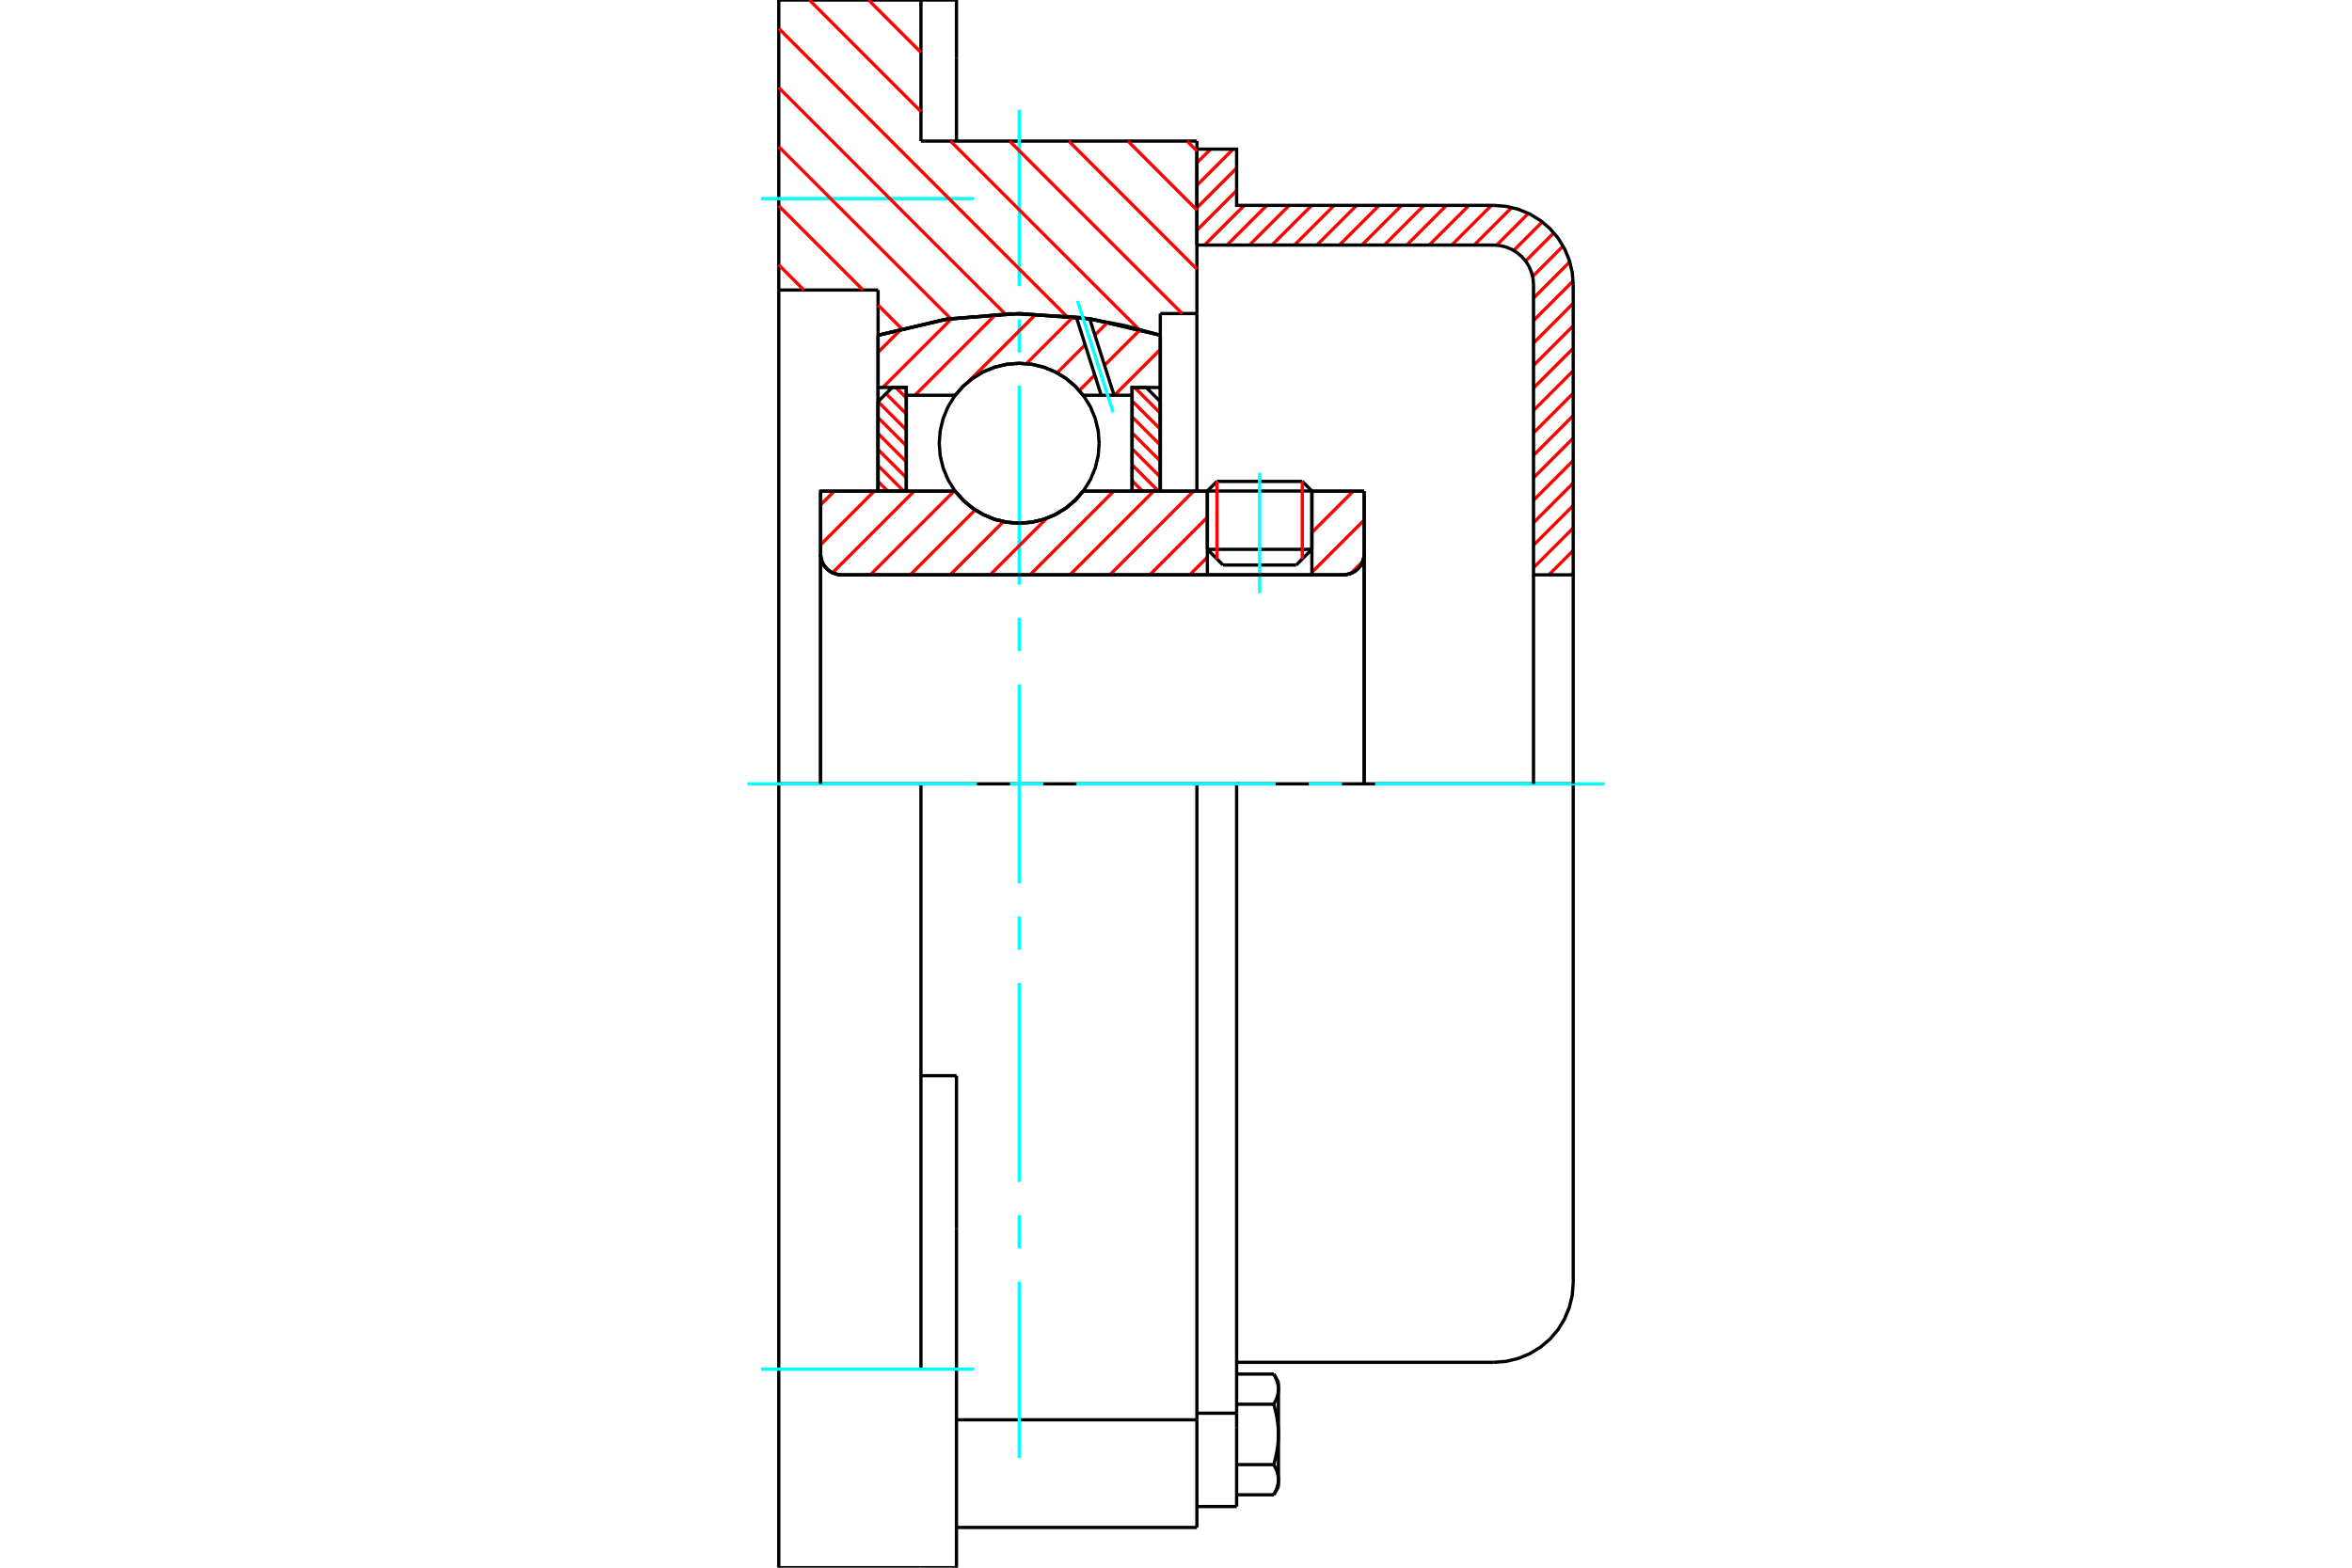 <?xml version="1.0" standalone="no"?>
<!DOCTYPE svg PUBLIC "-//W3C//DTD SVG 1.1//EN"
	"http://www.w3.org/Graphics/SVG/1.1/DTD/svg11.dtd">
<svg xmlns="http://www.w3.org/2000/svg" height="100%" width="100%" viewBox="0 0 36000 24000">
	<rect x="-1800" y="-1200" width="39600" height="26400" style="fill:#FFF"/>
	<g style="fill:none; fill-rule:evenodd" transform="matrix(1 0 0 1 0 0)">
		<g style="fill:none; stroke:#000; stroke-width:50; shape-rendering:geometricPrecision">
			<line x1="20080" y1="7517" x2="18480" y2="7517"/>
			<line x1="18627" y1="7370" x2="19933" y2="7370"/>
			<line x1="18480" y1="8410" x2="20080" y2="8410"/>
			<line x1="19840" y1="8650" x2="18720" y2="8650"/>
			<polyline points="20560,8800 20610,8796 20659,8784 20705,8765 20748,8739 20786,8706 20819,8668 20845,8625 20864,8579 20876,8530 20880,8480"/>
			<line x1="20880" y1="7520" x2="20880" y2="8480"/>
			<line x1="20080" y1="7520" x2="20880" y2="7520"/>
			<line x1="16579" y1="7520" x2="18480" y2="7520"/>
			<polyline points="14621,7520 14746,7662 14891,7783 15053,7880 15228,7952 15412,7995 15600,8010 15788,7995 15972,7952 16147,7880 16309,7783 16454,7662 16579,7520"/>
			<line x1="12560" y1="7520" x2="14621" y2="7520"/>
			<line x1="12560" y1="8480" x2="12560" y2="7520"/>
			<polyline points="12560,8480 12564,8530 12576,8579 12595,8625 12621,8668 12654,8706 12692,8739 12735,8765 12781,8784 12830,8796 12880,8800"/>
			<line x1="20560" y1="8800" x2="12880" y2="8800"/>
			<line x1="20880" y1="8480" x2="20880" y2="12000"/>
			<line x1="12560" y1="8480" x2="12560" y2="12000"/>
			<line x1="18627" y1="7370" x2="18480" y2="7517"/>
			<line x1="20080" y1="7517" x2="19933" y2="7370"/>
			<line x1="19840" y1="8650" x2="20080" y2="8410"/>
			<line x1="18480" y1="8410" x2="18720" y2="8650"/>
			<line x1="18480" y1="7517" x2="18480" y2="8410"/>
			<line x1="20080" y1="8410" x2="20080" y2="7517"/>
			<polyline points="20560,8800 20610,8796 20659,8784 20705,8765 20748,8739 20786,8706 20819,8668 20845,8625 20864,8579 20876,8530 20880,8480"/>
			<polyline points="12560,8480 12564,8530 12576,8579 12595,8625 12621,8668 12654,8706 12692,8739 12735,8765 12781,8784 12830,8796 12880,8800"/>
			<polyline points="18320,23384 18320,21960 18320,21736"/>
			<line x1="14640" y1="21736" x2="18320" y2="21736"/>
			<line x1="14096" y1="2160" x2="18320" y2="2160"/>
			<line x1="18320" y1="12000" x2="18320" y2="21736"/>
			<line x1="18320" y1="12000" x2="14096" y2="12000"/>
			<line x1="14640" y1="16468" x2="14096" y2="16468"/>
			<line x1="14096" y1="12000" x2="11920" y2="12000"/>
			<line x1="13440" y1="4440" x2="11920" y2="4440"/>
			<line x1="13440" y1="5132" x2="13440" y2="4440"/>
			<polyline points="17760,5132 16693,4883 15600,4800 14507,4883 13440,5132"/>
			<line x1="17760" y1="4800" x2="17760" y2="5132"/>
			<line x1="18320" y1="4800" x2="17760" y2="4800"/>
			<line x1="18320" y1="2160" x2="18320" y2="4800"/>
			<line x1="14096" y1="0" x2="14096" y2="2160"/>
			<line x1="11920" y1="0" x2="14096" y2="0"/>
			<line x1="11920" y1="4440" x2="11920" y2="0"/>
			<line x1="17760" y1="5132" x2="17760" y2="7520"/>
			<line x1="13440" y1="7520" x2="13440" y2="5132"/>
			<line x1="18320" y1="4800" x2="18320" y2="7520"/>
			<line x1="11920" y1="12000" x2="11920" y2="4440"/>
			<polyline points="11920,24000 11920,20960 11920,12000"/>
			<line x1="14640" y1="18810" x2="14640" y2="16468"/>
			<line x1="14096" y1="20960" x2="14096" y2="12000"/>
			<line x1="14640" y1="24000" x2="14640" y2="18810"/>
			<line x1="14640" y1="890" x2="14640" y2="0"/>
			<line x1="14640" y1="2160" x2="14640" y2="890"/>
			<line x1="11920" y1="24000" x2="14096" y2="24000"/>
			<line x1="14640" y1="23384" x2="18320" y2="23384"/>
			<line x1="14640" y1="0" x2="14096" y2="0"/>
			<line x1="14096" y1="24000" x2="14640" y2="24000"/>
			<line x1="18320" y1="21635" x2="18928" y2="21635"/>
			<line x1="18928" y1="21847" x2="18928" y2="21635"/>
			<line x1="18928" y1="21960" x2="18928" y2="21847"/>
			<line x1="18928" y1="23064" x2="18928" y2="21960"/>
			<polyline points="18928,21635 18928,12000 18320,12000"/>
			<polyline points="19497,21498 19501,21491 19505,21484 19509,21476 19512,21469 19516,21462 19519,21455 19523,21448 19526,21442 19529,21435 19532,21428 19535,21421 19538,21415 19540,21408 19543,21401 19545,21395 19547,21388 19549,21382 19551,21375 19553,21369 19555,21362 19557,21356 19558,21350 19560,21343 19561,21337 19562,21330 19563,21324 19564,21318 19565,21311 19566,21305 19567,21299 19567,21293 19567,21286 19568,21280 19568,21274 19568,21267"/>
			<polyline points="19568,21960 19568,21947 19568,21935 19567,21922 19567,21909 19567,21897 19566,21884 19565,21871 19564,21859 19563,21846 19562,21833 19561,21821 19560,21808 19558,21795 19557,21783 19555,21770 19553,21757 19551,21744 19549,21731 19547,21718 19545,21705 19543,21692 19540,21679 19538,21665 19535,21652 19532,21639 19529,21625 19526,21611 19523,21598 19519,21584 19516,21570 19512,21556 19509,21542 19505,21527 19501,21513 19497,21498"/>
			<line x1="19568" y1="21267" x2="19568" y2="21960"/>
			<polyline points="19568,22653 19568,22646 19568,22640 19567,22634 19567,22627 19567,22621 19566,22615 19565,22609 19564,22602 19563,22596 19562,22590 19561,22583 19560,22577 19558,22570 19557,22564 19555,22558 19553,22551 19551,22545 19549,22538 19547,22532 19545,22525 19543,22519 19540,22512 19538,22505 19535,22499 19532,22492 19529,22485 19526,22478 19523,22472 19519,22465 19516,22458 19512,22451 19509,22444 19505,22436 19501,22429 19497,22422"/>
			<line x1="19568" y1="21960" x2="19568" y2="22653"/>
			<polyline points="19497,22422 19501,22407 19505,22393 19509,22378 19512,22364 19516,22350 19519,22336 19523,22322 19526,22309 19529,22295 19532,22281 19535,22268 19538,22255 19540,22241 19543,22228 19545,22215 19547,22202 19549,22189 19551,22176 19553,22163 19555,22150 19557,22137 19558,22125 19560,22112 19561,22099 19562,22087 19563,22074 19564,22061 19565,22049 19566,22036 19567,22023 19567,22011 19567,21998 19568,21985 19568,21973 19568,21960"/>
			<line x1="19568" y1="22653" x2="19568" y2="22760"/>
			<polyline points="19497,22884 19501,22876 19505,22869 19509,22862 19512,22855 19516,22848 19519,22841 19523,22834 19526,22827 19529,22820 19532,22814 19535,22807 19538,22800 19540,22794 19543,22787 19545,22780 19547,22774 19549,22767 19551,22761 19553,22754 19555,22748 19557,22742 19558,22735 19560,22729 19561,22722 19562,22716 19563,22710 19564,22703 19565,22697 19566,22691 19567,22684 19567,22678 19567,22672 19568,22666 19568,22659 19568,22653"/>
			<polyline points="19568,21267 19568,21261 19568,21254 19567,21248 19567,21242 19567,21236 19566,21229 19565,21223 19564,21217 19563,21210 19562,21204 19561,21198 19560,21191 19558,21185 19557,21178 19555,21172 19553,21166 19551,21159 19549,21153 19547,21146 19545,21140 19543,21133 19540,21126 19538,21120 19535,21113 19532,21106 19529,21100 19526,21093 19523,21086 19519,21079 19516,21072 19512,21065 19509,21058 19505,21051 19501,21044 19497,21036"/>
			<line x1="19568" y1="21160" x2="19568" y2="21267"/>
			<line x1="18928" y1="22884" x2="19497" y2="22884"/>
			<line x1="18928" y1="22422" x2="19497" y2="22422"/>
			<line x1="18928" y1="21498" x2="19497" y2="21498"/>
			<line x1="18928" y1="21036" x2="19497" y2="21036"/>
			<polyline points="24080,12000 22864,12000 18928,12000"/>
			<line x1="24080" y1="19640" x2="24080" y2="12000"/>
			<line x1="18320" y1="23064" x2="18928" y2="23064"/>
			<line x1="19497" y1="22884" x2="19568" y2="22760"/>
			<line x1="19568" y1="21160" x2="19497" y2="21036"/>
			<polyline points="22864,20856 23054,20841 23240,20796 23416,20723 23579,20624 23724,20500 23848,20355 23947,20192 24020,20016 24065,19830 24080,19640"/>
			<line x1="18928" y1="20856" x2="22864" y2="20856"/>
		</g>
		<g style="fill:none; stroke:#0FF; stroke-width:50; shape-rendering:geometricPrecision">
			<line x1="19280" y1="9082" x2="19280" y2="7238"/>
			<line x1="15600" y1="22320" x2="15600" y2="19620"/>
			<line x1="15600" y1="19112" x2="15600" y2="18604"/>
			<line x1="15600" y1="18096" x2="15600" y2="15048"/>
			<line x1="15600" y1="14540" x2="15600" y2="14032"/>
			<line x1="15600" y1="13524" x2="15600" y2="10476"/>
			<line x1="15600" y1="9968" x2="15600" y2="9460"/>
			<line x1="15600" y1="8952" x2="15600" y2="5904"/>
			<line x1="15600" y1="5396" x2="15600" y2="4888"/>
			<line x1="15600" y1="4380" x2="15600" y2="1680"/>
			<line x1="11440" y1="12000" x2="14952" y2="12000"/>
			<line x1="15460" y1="12000" x2="15968" y2="12000"/>
			<line x1="16476" y1="12000" x2="19524" y2="12000"/>
			<line x1="20032" y1="12000" x2="20540" y2="12000"/>
			<line x1="21048" y1="12000" x2="24560" y2="12000"/>
			<line x1="11648" y1="3040" x2="14912" y2="3040"/>
			<line x1="11648" y1="20960" x2="14912" y2="20960"/>
		</g>
		<g style="fill:none; stroke:#F00; stroke-width:50; shape-rendering:geometricPrecision">
			<line x1="24080" y1="8771" x2="24051" y2="8800"/>
			<line x1="24080" y1="8427" x2="23707" y2="8800"/>
			<line x1="24080" y1="8083" x2="23472" y2="8691"/>
			<line x1="24080" y1="7739" x2="23472" y2="8347"/>
			<line x1="24080" y1="7395" x2="23472" y2="8003"/>
			<line x1="24080" y1="7051" x2="23472" y2="7659"/>
			<line x1="24080" y1="6707" x2="23472" y2="7315"/>
			<line x1="24080" y1="6363" x2="23472" y2="6971"/>
			<line x1="24080" y1="6020" x2="23472" y2="6628"/>
			<line x1="24080" y1="5676" x2="23472" y2="6284"/>
			<line x1="24080" y1="5332" x2="23472" y2="5940"/>
			<line x1="24080" y1="4988" x2="23472" y2="5596"/>
			<line x1="24080" y1="4644" x2="23472" y2="5252"/>
			<line x1="24078" y1="4302" x2="23472" y2="4908"/>
			<line x1="24028" y1="4008" x2="23472" y2="4564"/>
			<line x1="23925" y1="3767" x2="23458" y2="4234"/>
			<line x1="23783" y1="3565" x2="23351" y2="3997"/>
			<line x1="23606" y1="3398" x2="23169" y2="3835"/>
			<line x1="23394" y1="3266" x2="22907" y2="3754"/>
			<line x1="23140" y1="3176" x2="22564" y2="3752"/>
			<line x1="22828" y1="3144" x2="22220" y2="3752"/>
			<line x1="22484" y1="3144" x2="21876" y2="3752"/>
			<line x1="22140" y1="3144" x2="21532" y2="3752"/>
			<line x1="21796" y1="3144" x2="21188" y2="3752"/>
			<line x1="21453" y1="3144" x2="20845" y2="3752"/>
			<line x1="21109" y1="3144" x2="20501" y2="3752"/>
			<line x1="20765" y1="3144" x2="20157" y2="3752"/>
			<line x1="20421" y1="3144" x2="19813" y2="3752"/>
			<line x1="20077" y1="3144" x2="19469" y2="3752"/>
			<line x1="19733" y1="3144" x2="19125" y2="3752"/>
			<line x1="19389" y1="3144" x2="18781" y2="3752"/>
			<line x1="19045" y1="3144" x2="18437" y2="3752"/>
			<line x1="18928" y1="2917" x2="18320" y2="3525"/>
			<line x1="18928" y1="2573" x2="18320" y2="3181"/>
			<line x1="18874" y1="2283" x2="18320" y2="2837"/>
			<line x1="18530" y1="2283" x2="18320" y2="2493"/>
		</g>
		<g style="fill:none; stroke:#000; stroke-width:50; shape-rendering:geometricPrecision">
			<polyline points="18320,3752 18320,2283 18928,2283 18928,3144 22864,3144"/>
			<polyline points="24080,4360 24065,4170 24020,3984 23947,3808 23848,3645 23724,3500 23579,3376 23416,3277 23240,3204 23054,3159 22864,3144"/>
			<polyline points="24080,4360 24080,8800 23472,8800 23472,4360 23465,4265 23442,4172 23406,4084 23356,4003 23294,3930 23221,3868 23140,3818 23052,3782 22959,3759 22864,3752 18320,3752"/>
			<line x1="24080" y1="12000" x2="24080" y2="8800"/>
			<line x1="23472" y1="8800" x2="23472" y2="12000"/>
		</g>
		<g style="fill:none; stroke:#F00; stroke-width:50; shape-rendering:geometricPrecision">
			<line x1="18169" y1="2160" x2="18320" y2="2311"/>
			<line x1="17264" y1="2160" x2="18320" y2="3216"/>
			<line x1="16359" y1="2160" x2="18320" y2="4121"/>
			<line x1="13294" y1="0" x2="14096" y2="802"/>
			<line x1="15454" y1="2160" x2="18094" y2="4800"/>
			<line x1="12389" y1="0" x2="14096" y2="1707"/>
			<line x1="14549" y1="2160" x2="17428" y2="5038"/>
			<line x1="11920" y1="436" x2="16323" y2="4839"/>
			<line x1="11920" y1="1341" x2="15385" y2="4806"/>
			<line x1="11920" y1="2246" x2="14552" y2="4879"/>
			<line x1="11920" y1="3151" x2="13209" y2="4440"/>
			<line x1="13440" y1="4671" x2="13799" y2="5030"/>
			<line x1="11920" y1="4056" x2="12304" y2="4440"/>
		</g>
		<g style="fill:none; stroke:#000; stroke-width:50; shape-rendering:geometricPrecision">
			<polyline points="17760,5132 16693,4883 15600,4800 14507,4883 13440,5132"/>
		</g>
		<g style="fill:none; stroke:#F00; stroke-width:50; shape-rendering:geometricPrecision">
			<line x1="19933" y1="7370" x2="19933" y2="8557"/>
			<line x1="18627" y1="8557" x2="18627" y2="7370"/>
			<line x1="13440" y1="7371" x2="13589" y2="7520"/>
			<line x1="13440" y1="7127" x2="13833" y2="7520"/>
			<line x1="13440" y1="6882" x2="13872" y2="7314"/>
			<line x1="13440" y1="6638" x2="13872" y2="7070"/>
			<line x1="13440" y1="6393" x2="13872" y2="6825"/>
			<line x1="13440" y1="6149" x2="13872" y2="6581"/>
			<line x1="13562" y1="6026" x2="13872" y2="6337"/>
			<line x1="13712" y1="5932" x2="13872" y2="6092"/>
		</g>
		<g style="fill:none; stroke:#000; stroke-width:50; shape-rendering:geometricPrecision">
			<polyline points="13872,7520 13872,5932 13656,5932 13440,6148 13440,7520 13872,7520"/>
		</g>
		<g style="fill:none; stroke:#F00; stroke-width:50; shape-rendering:geometricPrecision">
			<line x1="17367" y1="5932" x2="17760" y2="6326"/>
			<line x1="17328" y1="6138" x2="17760" y2="6570"/>
			<line x1="17328" y1="6382" x2="17760" y2="6814"/>
			<line x1="17328" y1="6627" x2="17760" y2="7059"/>
			<line x1="17328" y1="6871" x2="17760" y2="7303"/>
			<line x1="17328" y1="7116" x2="17732" y2="7520"/>
			<line x1="17328" y1="7360" x2="17488" y2="7520"/>
		</g>
		<g style="fill:none; stroke:#000; stroke-width:50; shape-rendering:geometricPrecision">
			<polyline points="17328,7520 17328,5932 17544,5932 17760,6148 17760,7520 17328,7520"/>
			<polyline points="16824,6786 16809,6594 16764,6407 16691,6230 16590,6066 16465,5920 16319,5795 16156,5695 15978,5622 15791,5577 15600,5562 15409,5577 15222,5622 15044,5695 14881,5795 14735,5920 14610,6066 14509,6230 14436,6407 14391,6594 14376,6786 14391,6977 14436,7164 14509,7341 14610,7505 14735,7651 14881,7776 15044,7876 15222,7950 15409,7995 15600,8010 15791,7995 15978,7950 16156,7876 16319,7776 16465,7651 16590,7505 16691,7341 16764,7164 16809,6977 16824,6786"/>
		</g>
		<g style="fill:none; stroke:#F00; stroke-width:50; shape-rendering:geometricPrecision">
			<line x1="17760" y1="5350" x2="17058" y2="6051"/>
			<line x1="17453" y1="5046" x2="16906" y2="5593"/>
			<line x1="16757" y1="5742" x2="16520" y2="5979"/>
			<line x1="16957" y1="4931" x2="16758" y2="5130"/>
			<line x1="16609" y1="5279" x2="16180" y2="5708"/>
			<line x1="16428" y1="4849" x2="15710" y2="5567"/>
			<line x1="15858" y1="4808" x2="14834" y2="5831"/>
			<line x1="14642" y1="6023" x2="14615" y2="6051"/>
			<line x1="15243" y1="4812" x2="14004" y2="6051"/>
			<line x1="14567" y1="4877" x2="13512" y2="5932"/>
			<line x1="13805" y1="5028" x2="13440" y2="5393"/>
		</g>
		<g style="fill:none; stroke:#000; stroke-width:50; shape-rendering:geometricPrecision">
			<polyline points="13440,7520 13440,5932 13440,5132"/>
			<polyline points="16474,4853 15453,4802 14435,4895 13440,5132"/>
			<polyline points="16679,4881 16576,4867 16474,4853"/>
			<polyline points="17760,5132 17224,4986 16679,4881"/>
			<polyline points="17760,5132 17760,5932 17328,5932 17328,6051 17328,7520"/>
			<polyline points="17328,6051 17052,6051 16855,6051 16579,6051 16454,5909 16309,5788 16147,5691 15972,5620 15788,5576 15600,5562 15412,5576 15228,5620 15053,5691 14891,5788 14746,5909 14621,6051 13872,6051 13872,7520"/>
			<polyline points="13872,6051 13872,5932 13440,5932"/>
			<line x1="17760" y1="5932" x2="17760" y2="7520"/>
		</g>
		<g style="fill:none; stroke:#0FF; stroke-width:50; shape-rendering:geometricPrecision">
			<line x1="17037" y1="6312" x2="16493" y2="4606"/>
		</g>
		<g style="fill:none; stroke:#000; stroke-width:50; shape-rendering:geometricPrecision">
			<line x1="16855" y1="6051" x2="16474" y2="4853"/>
			<line x1="17052" y1="6051" x2="16679" y2="4881"/>
		</g>
		<g style="fill:none; stroke:#F00; stroke-width:50; shape-rendering:geometricPrecision">
			<line x1="20859" y1="8595" x2="20675" y2="8779"/>
			<line x1="20880" y1="7962" x2="20080" y2="8762"/>
			<line x1="20712" y1="7520" x2="20080" y2="8152"/>
			<line x1="20101" y1="7520" x2="20080" y2="7541"/>
			<line x1="18480" y1="8530" x2="18210" y2="8800"/>
			<line x1="18480" y1="7919" x2="17599" y2="8800"/>
			<line x1="18268" y1="7520" x2="16988" y2="8800"/>
			<line x1="17657" y1="7520" x2="16377" y2="8800"/>
			<line x1="17046" y1="7520" x2="15766" y2="8800"/>
			<line x1="16020" y1="7935" x2="15155" y2="8800"/>
			<line x1="15359" y1="7985" x2="14544" y2="8800"/>
			<line x1="14926" y1="7807" x2="13933" y2="8800"/>
			<line x1="14602" y1="7520" x2="13322" y2="8800"/>
			<line x1="13991" y1="7520" x2="12742" y2="8769"/>
			<line x1="13380" y1="7520" x2="12560" y2="8340"/>
			<line x1="12769" y1="7520" x2="12560" y2="7729"/>
		</g>
		<g style="fill:none; stroke:#000; stroke-width:50; shape-rendering:geometricPrecision">
			<line x1="20880" y1="12000" x2="20880" y2="7520"/>
			<polyline points="20560,8800 20610,8796 20659,8784 20705,8765 20748,8739 20786,8706 20819,8668 20845,8625 20864,8579 20876,8530 20880,8480"/>
			<polyline points="20560,8800 20080,8800 20080,7520"/>
			<polyline points="20080,8800 18480,8800 18480,7520"/>
			<line x1="18480" y1="8800" x2="12880" y2="8800"/>
			<polyline points="12560,8480 12564,8530 12576,8579 12595,8625 12621,8668 12654,8706 12692,8739 12735,8765 12781,8784 12830,8796 12880,8800"/>
			<polyline points="12560,8480 12560,7520 12992,7520 14621,7520 14746,7662 14891,7783 15053,7880 15228,7952 15412,7995 15600,8010 15788,7995 15972,7952 16147,7880 16309,7783 16454,7662 16579,7520 18480,7520"/>
			<line x1="20080" y1="7520" x2="20880" y2="7520"/>
			<line x1="12560" y1="12000" x2="12560" y2="8480"/>
		</g>
	</g>
</svg>

